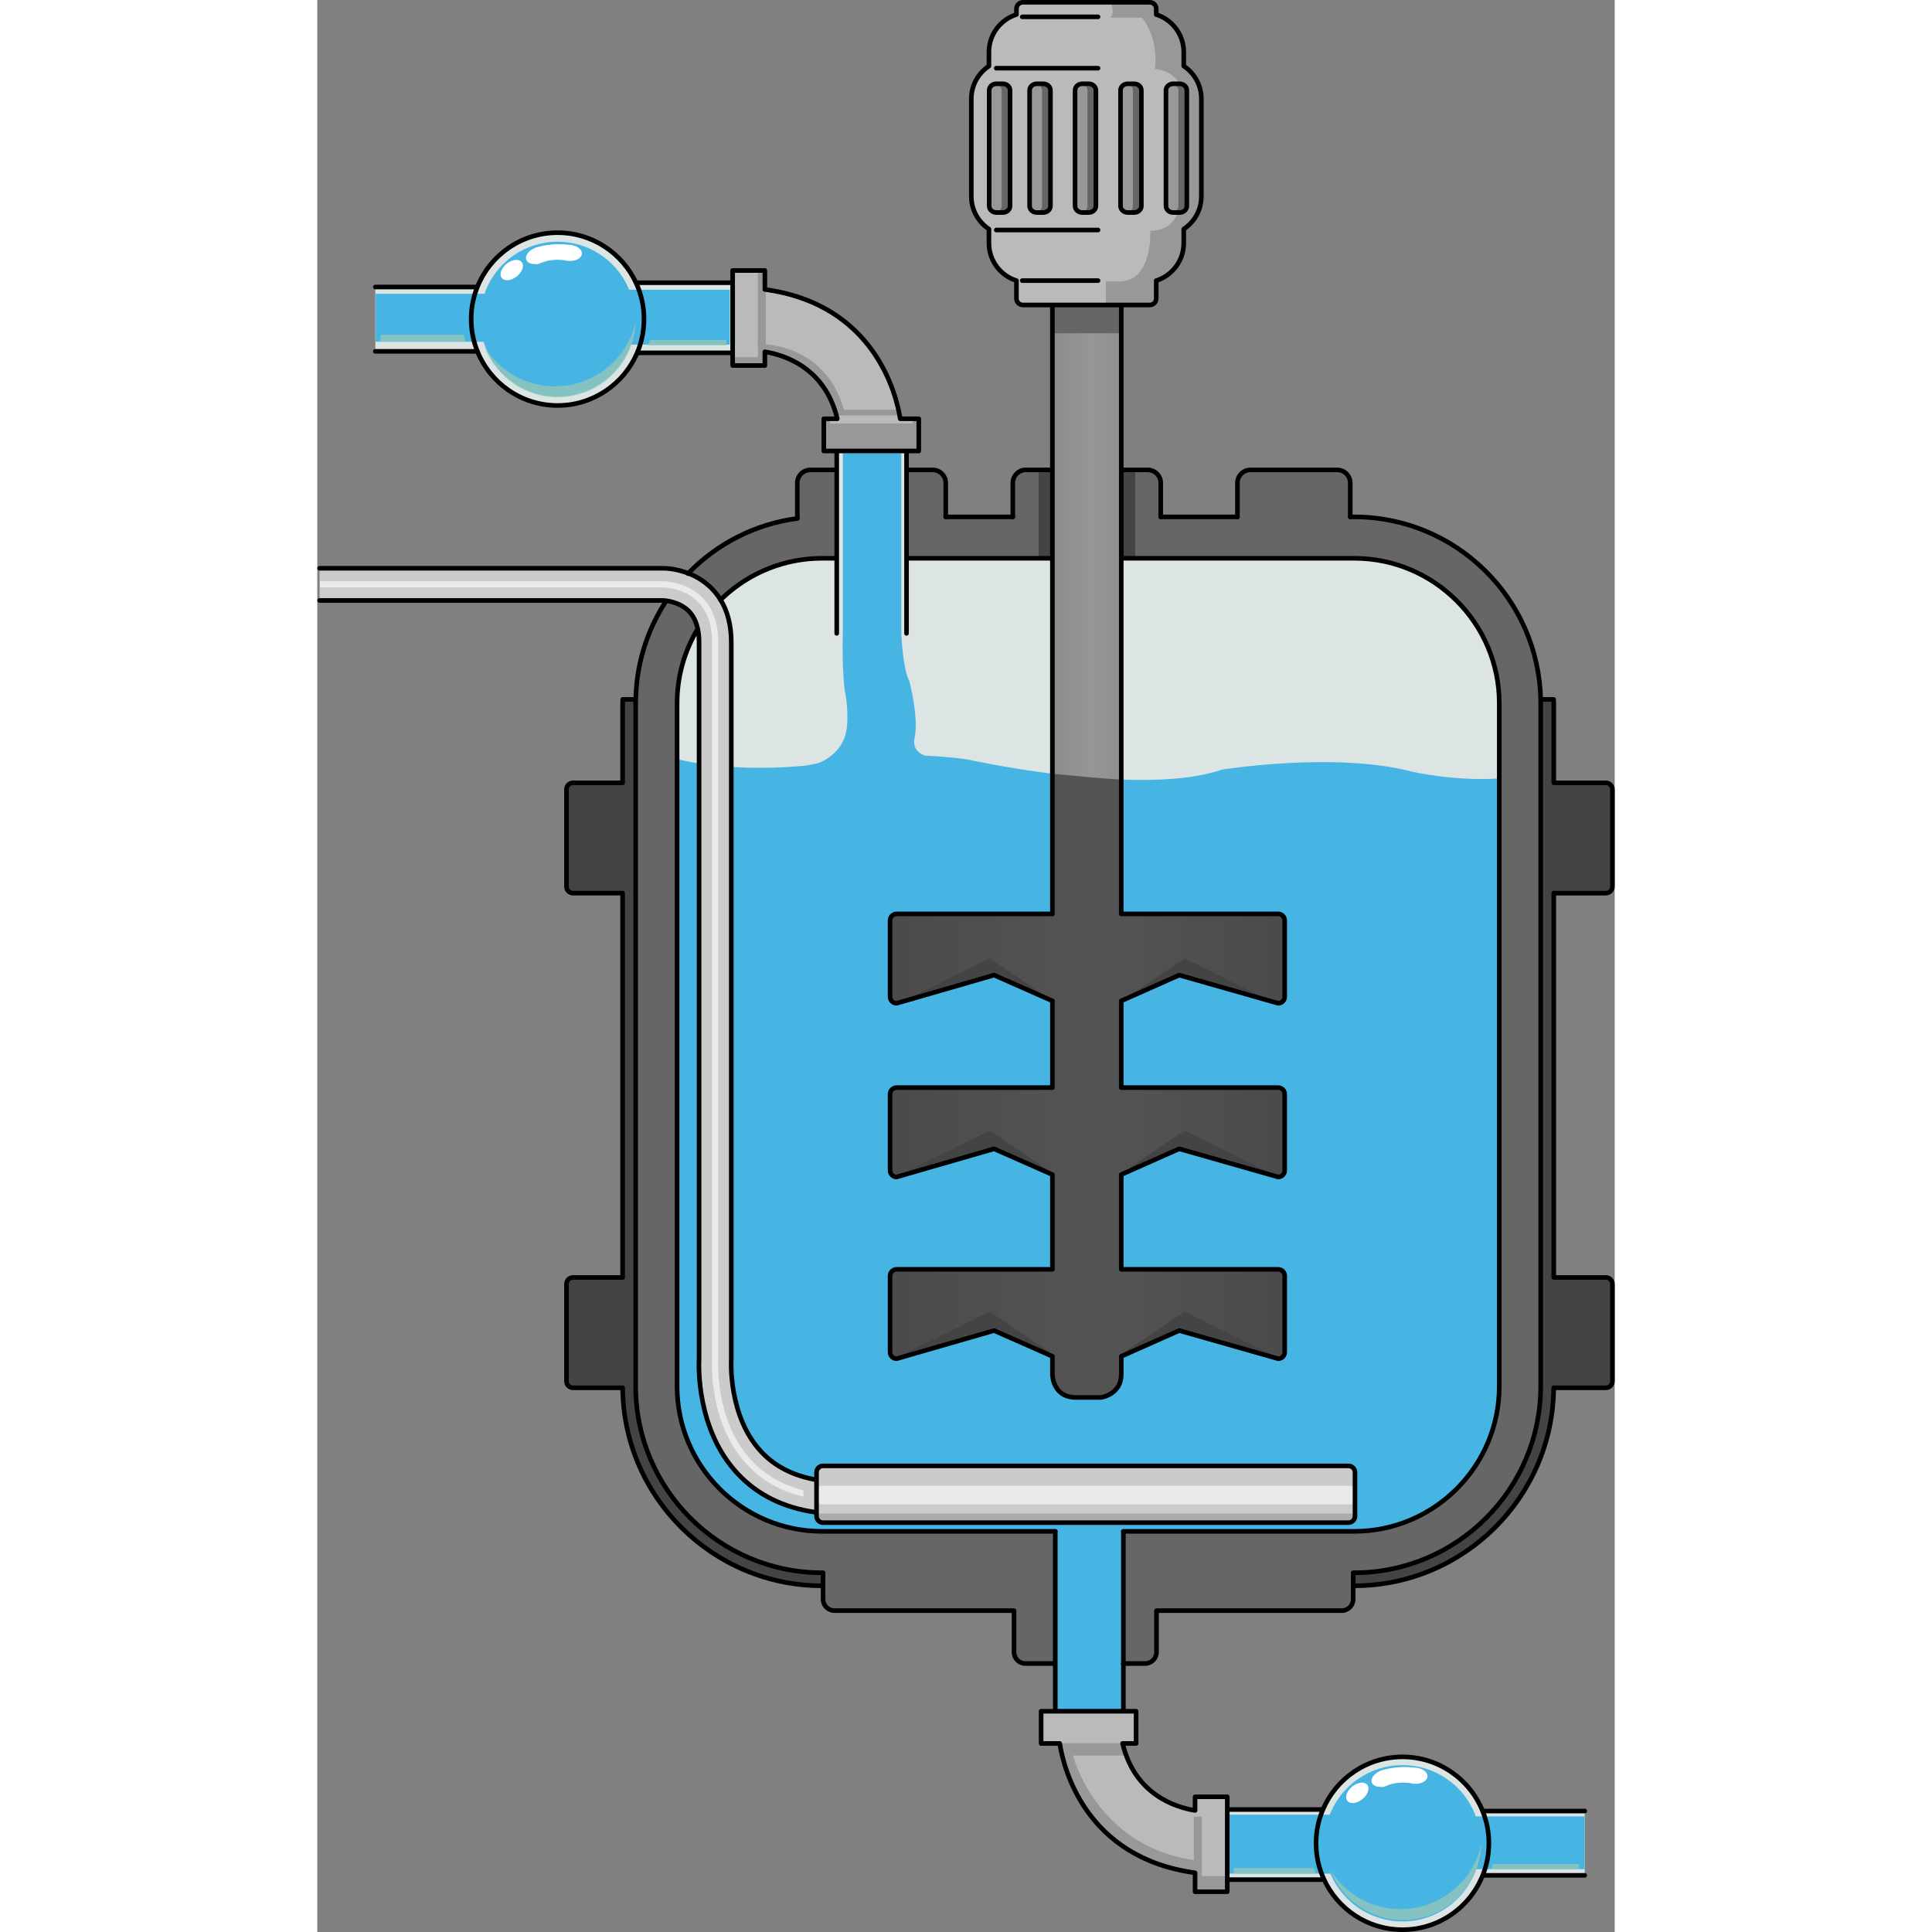 <?xml version="1.0" encoding="utf-8"?>
<!-- Created by: Science Figures, www.sciencefigures.org, Generator: Science Figures Editor -->
<!DOCTYPE svg PUBLIC "-//W3C//DTD SVG 1.1//EN" "http://www.w3.org/Graphics/SVG/1.1/DTD/svg11.dtd">
<svg version="1.1" id="Layer_2" xmlns="http://www.w3.org/2000/svg" xmlns:xlink="http://www.w3.org/1999/xlink" 
	 width="800px" height="800px" viewBox="0 0 281.99 419.91" enable-background="new 0 0 281.99 419.91" xml:space="preserve">
<rect x="0" y="0" width="281.99" height="419.91" fill="#808080" stroke="none"/>
<path fill="#DCE4E4" d="M71.011,69.351c0,2.59-0.53,5.069-1.471,7.31c-2.859,6.74-9.529,11.47-17.31,11.47
	c-7.9,0-14.66-4.88-17.43-11.779c-0.87-2.16-1.351-4.521-1.351-7c0-2.44,0.46-4.771,1.311-6.9c2.75-6.96,9.54-11.88,17.47-11.88
	c7.6,0,14.15,4.52,17.1,11.02C70.41,63.95,71.011,66.58,71.011,69.351z"/>
<path fill="#DCE4E4" d="M90.28,61.45v15.24h-0.27h-20.37l-0.101-0.03c0.94-2.24,1.471-4.72,1.471-7.31
	c0-2.771-0.601-5.4-1.681-7.761l0.311-0.14h20.37H90.28z"/>
<path fill="#DCE4E4" d="M12.62,62.38h21.95l0.19,0.07c-0.851,2.13-1.311,4.46-1.311,6.9c0,2.479,0.48,4.84,1.351,7l-0.04,0.01H12.62
	"/>
<path fill="#DCE4E4" d="M253.29,393.641c0.87,2.159,1.351,4.52,1.351,6.989c0,2.431-0.46,4.761-1.311,6.891
	c-2.739,6.96-9.529,11.89-17.47,11.89c-7.6,0-14.15-4.52-17.1-11.02c-1.08-2.36-1.681-4.99-1.681-7.761
	c0-2.59,0.521-5.069,1.48-7.31c2.85-6.74,9.52-11.47,17.3-11.47C243.761,381.851,250.521,386.73,253.29,393.641z"/>
<path fill="#DCE4E4" d="M275.471,393.62v13.98h-21.94l-0.2-0.08c0.851-2.13,1.311-4.46,1.311-6.891c0-2.47-0.48-4.83-1.351-6.989
	l0.04-0.021H275.471z"/>
<path fill="#DCE4E4" d="M218.761,408.391l-0.311,0.14h-20.37h-0.3v-15.24h0.3h20.37l0.11,0.03c-0.96,2.24-1.48,4.72-1.48,7.31
	C217.08,403.4,217.681,406.03,218.761,408.391z"/>
<linearGradient id="SVGID_1_" gradientUnits="userSpaceOnUse" x1="124.49" y1="185.01" x2="210.261" y2="185.01">
	<stop  offset="0" style="stop-color:#666666"/>
	<stop  offset="0.516" style="stop-color:#969696"/>
	<stop  offset="1" style="stop-color:#666666"/>
</linearGradient>
<path fill="url(#SVGID_1_)" d="M172.131,66.29h2.609v0.29v3.05v32.5v19.21v77.29h34.101c0.79,0,1.42,0.641,1.42,1.42v16.591
	c0,0.779-0.63,1.42-1.42,1.42l-21.511-6.12l-12.59,5.6v18.84h34.101c0.79,0,1.42,0.641,1.42,1.42v16.591
	c0,0.779-0.63,1.42-1.42,1.42l-21.511-6.12l-12.59,5.6v20.59h34.101c0.79,0,1.42,0.641,1.42,1.42v16.591
	c0,0.779-0.63,1.42-1.42,1.42l-21.511-6.12l-12.59,5.6v3.87c0,4.37-4.17,5.02-4.41,5.07c0.19,0-5.42,0-5.42,0
	c-5.109,0-5.14-4.95-5.14-5.07v-3.87l-12.68-5.6l-21.181,6.12c-0.779,0-1.42-0.641-1.42-1.42V277.3c0-0.779,0.641-1.42,1.42-1.42
	h33.86v-20.59l-12.68-5.6l-21.181,6.12c-0.779,0-1.42-0.641-1.42-1.42V237.8c0-0.779,0.641-1.42,1.42-1.42h33.86v-18.84l-12.68-5.6
	l-21.181,6.12c-0.779,0-1.42-0.641-1.42-1.42V200.05c0-0.779,0.641-1.42,1.42-1.42h33.86v-77.29v-19.21V66.58v-0.29H172.131z"/>
<polygon fill="#444444" points="147.091,211.94 159.771,217.54 146.153,208.304 126.947,217.761 "/>
<polygon fill="#444444" points="175.132,217.366 187.33,211.94 207.576,217.701 188.492,208.304 "/>
<polygon fill="#444444" points="146.153,245.728 125.91,255.695 126.309,255.695 147.091,249.69 159.105,254.996 159.771,254.964 
	"/>
<polygon fill="#444444" points="188.492,245.728 174.875,254.964 175.414,254.99 187.33,249.69 208.436,255.695 208.735,255.695 "/>
<polygon fill="#444444" points="146.153,285.075 125.91,295.043 126.836,295.043 147.091,289.19 158.795,294.359 159.771,294.312 
	"/>
<polygon fill="#444444" points="174.875,294.312 175.723,294.353 187.33,289.19 207.9,295.043 208.735,295.043 188.492,285.075 "/>
<path opacity="0.8" fill="#444444" d="M208.841,295.311c0.79,0,1.42-0.641,1.42-1.42V277.3c0-0.779-0.63-1.42-1.42-1.42H174.74
	v-20.59l12.59-5.6l21.511,6.12c0.79,0,1.42-0.641,1.42-1.42V237.8c0-0.779-0.63-1.42-1.42-1.42H174.74v-18.84l12.59-5.6l21.511,6.12
	c0.79,0,1.42-0.641,1.42-1.42V200.05c0-0.779-0.63-1.42-1.42-1.42H174.74v-29.191c-3.537-0.158-12.62-1.032-14.97-1.262v30.453
	h-33.86c-0.779,0-1.42,0.641-1.42,1.42v16.591c0,0.779,0.641,1.42,1.42,1.42l21.181-6.12l12.68,5.6v18.84h-33.86
	c-0.779,0-1.42,0.641-1.42,1.42v16.591c0,0.779,0.641,1.42,1.42,1.42l21.181-6.12l12.68,5.6v20.59h-33.86
	c-0.779,0-1.42,0.641-1.42,1.42v16.591c0,0.779,0.641,1.42,1.42,1.42l21.181-6.12l12.68,5.6v3.87c0,0.12,0.03,5.07,5.14,5.07
	c0,0,5.61,0,5.42,0c0.24-0.051,4.41-0.7,4.41-5.07v-3.87l12.59-5.6L208.841,295.311z"/>
<path fill="#DCE4E4" d="M128.149,121.722h0.08h31.57h0.05v77.29h-33.86c-0.779,0-1.42,0.641-1.42,1.42v16.591
	c0,0.779,0.641,1.42,1.42,1.42l21.181-6.12l12.68,5.6v18.84h-33.86c-0.779,0-1.42,0.641-1.42,1.42v16.591
	c0,0.779,0.641,1.42,1.42,1.42l21.181-6.12l12.68,5.6v20.59h-33.86c-0.779,0-1.42,0.641-1.42,1.42v16.591
	c0,0.779,0.641,1.42,1.42,1.42l21.181-6.12l12.68,5.6v3.87c0,0.12,0.03,5.07,5.14,5.07c0,0,5.61,0,5.42,0
	c0.24-0.051,4.41-0.7,4.41-5.07v-3.87l12.59-5.6l21.511,6.12c0.79,0,1.42-0.641,1.42-1.42v-16.591c0-0.779-0.63-1.42-1.42-1.42
	h-34.101v-20.59l12.59-5.6l21.511,6.12c0.79,0,1.42-0.641,1.42-1.42v-16.591c0-0.779-0.63-1.42-1.42-1.42h-34.101v-18.84l12.59-5.6
	l21.511,6.12c0.79,0,1.42-0.641,1.42-1.42v-16.591c0-0.779-0.63-1.42-1.42-1.42h-34.101v-77.29h0.09h50.54
	c17.391,0,31.53,14.15,31.53,31.53v148.43c0,17.38-14.14,31.53-31.53,31.53h-1.25v-1.89c0.78,0,1.42-0.63,1.42-1.41v-9.51
	c0-0.79-0.64-1.42-1.42-1.42H110.01c-0.79,0-1.42,0.63-1.42,1.42v1.6h-0.051c-4.949-0.85-8.96-2.88-11.949-6.07
	c-7.23-7.699-6.54-19.87-6.54-19.979l0.01-0.12v-155.86c0-3.62-0.78-6.71-2.32-9.22c0.26-0.25,0.521-0.5,0.79-0.75
	c5.61-5.14,13.08-8.28,21.28-8.28h2.939h0.23v-19.21v-3.97v-0.14h15.17v0.14v3.97V121.722z"/>
<path fill="#DCE4E4" d="M82.98,139.59V295.23c-0.09,1.62-0.561,15.5,8.38,25.06c4.31,4.62,10.01,7.43,17,8.4h0.15v0.84
	c0,0.78,0.63,1.41,1.42,1.41v1.89h-0.2c-17.39,0-31.53-14.15-31.53-31.53V152.87c0-5.9,1.63-11.42,4.46-16.15l0.03-0.01
	C82.891,137.58,82.98,138.54,82.98,139.59z"/>
<path fill="#BABABA" d="M197.78,408.53v2.63h-7v-4.12c-23.87-3.25-28.59-22.83-29.42-28.11h-4.04v-7h3.08h14.8h2.76v7h-2.93
	c2.67,11.2,11.63,13.9,15.75,14.561v-2.97h7v2.77V408.53z"/>
<path fill="#989898" d="M190.78,407.763v3.397h7v-2.63v-0.768h-5.529V394.82h-1.732v9.453
	c-21.294-3.053-26.271-22.712-26.271-22.712h11.599c-0.001-0.003-0.002-0.006-0.003-0.009c-0.13-0.349-0.254-0.703-0.37-1.072
	c-0.161-0.497-0.313-1.008-0.442-1.551h2.215v-0.05H157.32v0.05h4.04c0.83,5.28,5.55,24.86,29.42,28.11V407.763z"/>
<path fill="#666666" d="M265.9,277.65V301.3c0,22.351-18.18,40.53-40.53,40.53h-0.22v2.83v2.92c0,1.37-1.11,2.48-2.47,2.48H182.4
	v9.02c0,1.37-1.11,2.48-2.47,2.48h-4.73v-28.69v-0.04h48.92h1.25c17.391,0,31.53-14.15,31.53-31.53V152.87
	c0-17.38-14.14-31.53-31.53-31.53h-50.54h-0.09v-19.21h0.16h5.58c1.57,0,2.84,1.271,2.84,2.84v7.37h16.67v-7.37
	c0-1.569,1.271-2.84,2.84-2.84h5.59h7.66h5.59c1.57,0,2.841,1.271,2.841,2.84v7.37h0.859c22.061,0,40.061,17.71,40.521,39.67
	c0.01,0.28,0.01,0.57,0.01,0.86V277.65z"/>
<path fill="#666666" d="M159.771,102.13v19.21h-0.05h-31.57h-0.08v-19.21h0.1h5.591c1.56,0,2.83,1.271,2.83,2.84v7.37h14.579v-7.37
	c0-1.569,1.271-2.84,2.83-2.84h5.591H159.771z"/>
<polygon fill="#444444" points="177.782,121.34 177.782,102.13 174.9,102.13 174.74,102.13 174.74,121.34 174.83,121.34 "/>
<polygon fill="#444444" points="156.766,102.13 156.766,121.34 159.721,121.34 159.771,121.34 159.771,102.13 159.591,102.13 "/>
<path fill="#BABABA" d="M130.73,91.021v7h-2.66H112.9h-2.81v-7h2.93c-2.67-11.2-11.63-13.9-15.74-14.561v2.98h-7v-2.75V61.45v-2.66
	h7v4.12c23.87,3.25,28.58,22.83,29.42,28.11H130.73z"/>
<path fill="#989898" d="M126.321,89.063h-11.854c-4.157-14.898-18.71-14.321-18.71-14.321v2.888H90.28v1.812h7v-2.98
	c4.11,0.66,13.07,3.36,15.74,14.561h-2.93v7h2.81h15.17h2.66v-7h-4.03C126.617,90.499,126.494,89.834,126.321,89.063z"/>
<path fill="#BABABA" d="M129.396,91.021H126.7c-0.034-0.214-0.077-0.46-0.125-0.719h-13.76c0.065,0.243,0.146,0.468,0.205,0.719
	h-1.694l0.086,1.028h17.984V91.021z"/>
<path fill="#989898" d="M97.49,62.944c-0.071-0.011-0.139-0.024-0.21-0.034v-3.828L96.68,58.79h-0.922v16.528h1.732V62.944z"/>
<polygon fill="#666666" points="174.74,72.435 174.74,69.63 174.74,66.58 174.74,66.29 172.131,66.29 159.771,66.29 159.771,66.58 
	159.771,72.435 "/>
<path fill="#BABABA" d="M188.99,44.771V19.62c0-0.78-0.7-1.41-1.56-1.41h-1.41c-0.86,0-1.561,0.63-1.561,1.41v25.15
	c0,0.779,0.7,1.42,1.561,1.42h1.41C188.29,46.19,188.99,45.55,188.99,44.771z M145.98,49.79c-2.311-1.53-3.83-4.149-3.83-7.12V21.48
	c0-2.971,1.52-5.59,3.83-7.12v-3.05c0-3.82,2.51-7.061,5.979-8.15V1.9c0-0.78,0.641-1.4,1.421-1.4h27.539
	c0.78,0,1.421,0.62,1.421,1.4v1.26c3.47,1.09,5.979,4.33,5.979,8.15v3.05c2.311,1.53,3.83,4.149,3.83,7.12V42.67
	c0,2.971-1.52,5.59-3.83,7.12v3.05c0,3.82-2.51,7.061-5.979,8.15v3.9c0,0.77-0.641,1.399-1.421,1.399h-6.18h-2.609h-12.36h-6.39
	c-0.78,0-1.421-0.63-1.421-1.399v-3.9c-3.47-1.09-5.979-4.33-5.979-8.15V49.79z M179.11,44.771V19.62c0-0.78-0.7-1.41-1.56-1.41
	h-1.41c-0.86,0-1.561,0.63-1.561,1.41v25.15c0,0.779,0.7,1.42,1.561,1.42h1.41C178.41,46.19,179.11,45.55,179.11,44.771z
	 M169.23,44.771V19.62c0-0.78-0.7-1.41-1.561-1.41h-1.409c-0.86,0-1.561,0.63-1.561,1.41v25.15c0,0.779,0.7,1.42,1.561,1.42h1.409
	C168.53,46.19,169.23,45.55,169.23,44.771z M159.351,44.771V19.62c0-0.78-0.7-1.41-1.561-1.41h-1.409c-0.86,0-1.561,0.63-1.561,1.41
	v25.15c0,0.779,0.7,1.42,1.561,1.42h1.409C158.65,46.19,159.351,45.55,159.351,44.771z M150.57,44.771V19.62
	c0-0.78-0.7-1.41-1.56-1.41h-1.42c-0.851,0-1.551,0.63-1.551,1.41v25.15c0,0.779,0.7,1.42,1.551,1.42h1.42
	C149.87,46.19,150.57,45.55,150.57,44.771z"/>
<path fill="#989898" d="M188.32,52.84v-3.05c2.311-1.53,3.83-4.149,3.83-7.12V21.48c0-2.971-1.52-5.59-3.83-7.12v-3.05
	c0-3.82-2.51-7.061-5.979-8.15V1.9c0-0.78-0.641-1.4-1.421-1.4h-8.434c0.423,1.213,0.651,2.59-0.085,3.326h6.833
	c0,0,3.666,4.167,2.833,11.167c0,0,4.012,0.276,5.202,3.217h0.161c0.859,0,1.56,0.63,1.56,1.41v25.15c0,0.779-0.7,1.42-1.56,1.42
	h-0.383c-0.685,1.801-2.271,3.97-5.98,3.97c0,0,0.501,11-6.666,11h-3v5.13h0.729h2.609h6.18c0.78,0,1.421-0.63,1.421-1.399v-3.9
	C185.811,59.9,188.32,56.66,188.32,52.84z"/>
<g id="changecolor">
	<path fill="#47B5E4" d="M89.647,62.975H67.769c-0.078-0.189-0.142-0.388-0.227-0.573c-2.641-5.82-8.507-9.867-15.312-9.867
		c-7.101,0-13.181,4.405-15.643,10.638c-0.09,0.225-0.157,0.459-0.237,0.688H12.692v10.419h23.463
		c0.14,0.454,0.292,0.902,0.468,1.339c2.48,6.179,8.533,10.548,15.607,10.548c6.967,0,12.939-4.234,15.5-10.271
		c0.136-0.324,0.246-0.662,0.362-0.997h21.555V62.975z"/>
	<path fill="#47B5E4" d="M251.792,394.778c-0.057-0.155-0.103-0.317-0.164-0.471c-2.506-6.251-8.621-10.666-15.768-10.666
		c-7.038,0-13.072,4.278-15.65,10.376c-0.056,0.129-0.095,0.267-0.146,0.397h-21.875v12.813h22.036
		c0.06,0.139,0.104,0.285,0.167,0.422c2.668,5.88,8.594,9.969,15.469,9.969c7.183,0,13.325-4.459,15.804-10.756
		c0.077-0.194,0.136-0.398,0.206-0.597h23.561v-11.488H251.792z"/>
	<path fill="#47B5E4" d="M224.12,332.83h1.202c17.391,0,31.53-14.15,31.53-31.53V169.19c-9.524,0.674-18.953-1.482-18.953-1.482
		c-16.669-4.386-41.233-0.439-41.233-0.439c-5.909,2.018-13.903,2.468-21.974,2.169v29.192h34.101c0.79,0,1.42,0.641,1.42,1.42
		v16.591c0,0.779-0.63,1.42-1.42,1.42l-21.511-6.12l-12.59,5.6v18.84h34.101c0.79,0,1.42,0.641,1.42,1.42v16.591
		c0,0.779-0.63,1.42-1.42,1.42l-21.511-6.12l-12.59,5.6v20.59h34.101c0.79,0,1.42,0.641,1.42,1.42v16.591
		c0,0.779-0.63,1.42-1.42,1.42l-21.511-6.12l-12.59,5.6v3.87c0,4.37-4.17,5.02-4.41,5.07c0.19,0-5.42,0-5.42,0
		c-5.109,0-5.14-4.95-5.14-5.07v-3.87l-12.68-5.6l-21.181,6.12c-0.779,0-1.42-0.641-1.42-1.42V277.3c0-0.779,0.641-1.42,1.42-1.42
		h33.86v-20.59l-12.68-5.6l-21.181,6.12c-0.779,0-1.42-0.641-1.42-1.42V237.8c0-0.779,0.641-1.42,1.42-1.42h33.86v-18.84l-12.68-5.6
		l-21.181,6.12c-0.779,0-1.42-0.641-1.42-1.42V200.05c0-0.779,0.641-1.42,1.42-1.42h33.86v-30.465
		c-10.35-1.309-18.327-3.09-18.327-3.09c-3.138-0.448-6.221-0.702-9.183-0.821c-3.147-0.968-2.421-3.687-2.421-3.687
		c1.039-4.572-1.112-12.553-1.112-12.553c-1.369-2.387-1.748-10.169-1.748-10.169V98.505h-12.697v38.489c0,0-0.321,9.905,0.667,14.5
		c0,0,1.065,6.555-0.667,9.667c0,0-1.345,3.183-5.357,4.712c-1.646,0.3-2.574,0.519-2.574,0.519
		c-6.41,0.61-11.914,0.583-16.37,0.289v128.77l-0.01,0.12c0,0.109-0.69,12.28,6.54,19.979c2.989,3.19,7,5.221,11.949,6.07h0.051
		v-1.6c0-0.79,0.63-1.42,1.42-1.42h114.189c0.78,0,1.42,0.63,1.42,1.42v9.51c0,0.78-0.64,1.41-1.42,1.41H109.931
		c-0.79,0-1.42-0.63-1.42-1.41v-0.84h-0.15c-6.99-0.971-12.69-3.78-17-8.4c-8.94-9.56-8.47-23.439-8.38-25.06V165.927
		c-2.156-0.334-3.763-0.688-4.78-0.939V301.3c0,17.38,14.141,31.53,31.53,31.53h0.2h50.47v0.04v28.69v10.3v0.069h14.8v-0.069v-10.3
		v-28.69v-0.04h48.872H224.12z"/>
</g>
<path fill="#CBCBCB" d="M225.54,320.021v9.51c0,0.78-0.64,1.41-1.42,1.41H109.931c-0.79,0-1.42-0.63-1.42-1.41v-0.84v-7.07v-1.6
	c0-0.79,0.63-1.42,1.42-1.42H224.12C224.9,318.601,225.54,319.23,225.54,320.021z"/>
<path opacity="0.6" fill="#FFFFFF" d="M225.54,323.382v3.121c0,0.257-0.64,0.463-1.42,0.463H109.931c-0.79,0-1.42-0.206-1.42-0.463
	v-0.275v-2.32v-0.525c0-0.259,0.63-0.466,1.42-0.466H224.12C224.9,322.916,225.54,323.123,225.54,323.382z"/>
<path opacity="0.6" fill="#989898" d="M225.54,329.168v1.48c0,0.122-0.64,0.22-1.42,0.22H109.931c-0.79,0-1.42-0.098-1.42-0.22
	v-0.131v-1.101v-0.249c0-0.122,0.63-0.221,1.42-0.221H224.12C224.9,328.947,225.54,329.046,225.54,329.168z"/>
<path fill="#444444" d="M265.9,301.3V277.65h2.84h11.33c0.78,0,1.42,0.63,1.42,1.42v21.14c0,0.79-0.64,1.42-1.42,1.42h-11.34
	c-0.18,23.761-19.561,43.03-43.36,43.03h-0.22v-2.83h0.22C247.721,341.83,265.9,323.65,265.9,301.3z"/>
<path fill="#444444" d="M265.9,277.65V152.87c0-0.29,0-0.58-0.01-0.86h0.22h2.6c0.011,0.29,0.03,0.57,0.03,0.86v17.271h11.33
	c0.78,0,1.42,0.64,1.42,1.42v21.149c0,0.78-0.64,1.41-1.42,1.41h-11.33v83.53H265.9z"/>
<path fill="#444444" d="M69.2,301.3c0,22.351,18.181,40.53,40.53,40.53h0.2v2.83h-0.2c-23.8,0-43.18-19.27-43.36-43.03H55.58
	c-0.779,0-1.42-0.63-1.42-1.42v-21.14c0-0.79,0.641-1.42,1.42-1.42h10.78v-83.53h2.84V301.3z"/>
<path fill="#666666" d="M75.811,130.57c1.12,0.14,3.27,0.62,4.859,2.18c1,0.98,1.681,2.311,2.021,3.96l-0.03,0.01
	c-2.83,4.73-4.46,10.25-4.46,16.15V301.3c0,17.38,14.141,31.53,31.53,31.53h0.2h50.47v0.04v28.69h-0.06h-6.431
	c-1.37,0-2.479-1.11-2.479-2.48v-9.02H112.41c-1.37,0-2.479-1.11-2.479-2.48v-2.92v-2.83h-0.2c-22.35,0-40.53-18.18-40.53-40.53
	V194.12v-41.25c0-0.29,0-0.57,0.021-0.86c0.14-7.489,2.319-14.479,6-20.449c0.189-0.301,0.39-0.61,0.58-0.91L75.811,130.57z"/>
<path fill="#444444" d="M69.221,152.01c-0.021,0.29-0.021,0.57-0.021,0.86v41.25h-2.84H55.58c-0.779,0-1.42-0.63-1.42-1.41v-21.149
	c0-0.78,0.641-1.42,1.42-1.42h10.78V152.87c0-0.29,0.021-0.57,0.021-0.86h2.689H69.221z"/>
<path fill="#666666" d="M112.9,102.13v19.21h-0.23h-2.939c-8.2,0-15.67,3.141-21.28,8.28c-0.27,0.25-0.53,0.5-0.79,0.75
	c-0.58-0.95-1.279-1.82-2.08-2.61c-1.569-1.54-3.319-2.529-4.949-3.149c6.18-6.38,14.439-10.71,23.699-11.931v-7.71
	c0-1.569,1.271-2.84,2.84-2.84h5.591H112.9z"/>
<path fill="#989898" d="M188.99,19.62v25.15c0,0.779-0.7,1.42-1.56,1.42h-1.41c-0.86,0-1.561-0.641-1.561-1.42V19.62
	c0-0.78,0.7-1.41,1.561-1.41h1.41C188.29,18.21,188.99,18.84,188.99,19.62z"/>
<path fill="#989898" d="M179.11,19.62v25.15c0,0.779-0.7,1.42-1.56,1.42h-1.41c-0.86,0-1.561-0.641-1.561-1.42V19.62
	c0-0.78,0.7-1.41,1.561-1.41h1.41C178.41,18.21,179.11,18.84,179.11,19.62z"/>
<path fill="#989898" d="M169.23,19.62v25.15c0,0.779-0.7,1.42-1.561,1.42h-1.409c-0.86,0-1.561-0.641-1.561-1.42V19.62
	c0-0.78,0.7-1.41,1.561-1.41h1.409C168.53,18.21,169.23,18.84,169.23,19.62z"/>
<path fill="#989898" d="M159.351,19.62v25.15c0,0.779-0.7,1.42-1.561,1.42h-1.409c-0.86,0-1.561-0.641-1.561-1.42V19.62
	c0-0.78,0.7-1.41,1.561-1.41h1.409C158.65,18.21,159.351,18.84,159.351,19.62z"/>
<path fill="#989898" d="M150.57,19.62v25.15c0,0.779-0.7,1.42-1.56,1.42h-1.42c-0.851,0-1.551-0.641-1.551-1.42V19.62
	c0-0.78,0.7-1.41,1.551-1.41h1.42C149.87,18.21,150.57,18.84,150.57,19.62z"/>
<path fill="#666666" d="M187.431,18.21h-1.41c-0.072,0-0.142,0.011-0.212,0.02c0.76,0.094,1.349,0.676,1.349,1.391v25.15
	c0,0.714-0.589,1.305-1.349,1.4c0.07,0.009,0.14,0.02,0.212,0.02h1.41c0.859,0,1.56-0.641,1.56-1.42V19.62
	C188.99,18.84,188.29,18.21,187.431,18.21z"/>
<path fill="#666666" d="M177.551,18.21h-1.41c-0.072,0-0.142,0.011-0.212,0.02c0.76,0.094,1.349,0.676,1.349,1.391v25.15
	c0,0.714-0.589,1.305-1.349,1.4c0.07,0.009,0.14,0.02,0.212,0.02h1.41c0.859,0,1.56-0.641,1.56-1.42V19.62
	C179.11,18.84,178.41,18.21,177.551,18.21z"/>
<path fill="#666666" d="M167.67,18.21h-1.409c-0.072,0-0.142,0.011-0.212,0.02c0.76,0.094,1.349,0.676,1.349,1.391v25.15
	c0,0.714-0.589,1.305-1.349,1.4c0.07,0.009,0.14,0.02,0.212,0.02h1.409c0.86,0,1.561-0.641,1.561-1.42V19.62
	C169.23,18.84,168.53,18.21,167.67,18.21z"/>
<path fill="#666666" d="M157.79,18.21h-1.409c-0.072,0-0.142,0.011-0.212,0.02c0.76,0.094,1.349,0.676,1.349,1.391v25.15
	c0,0.714-0.589,1.305-1.349,1.4c0.07,0.009,0.14,0.02,0.212,0.02h1.409c0.86,0,1.561-0.641,1.561-1.42V19.62
	C159.351,18.84,158.65,18.21,157.79,18.21z"/>
<path fill="#666666" d="M149.011,18.21h-1.42c-0.07,0-0.138,0.011-0.206,0.019c0.762,0.093,1.353,0.676,1.353,1.392v25.15
	c0,0.715-0.591,1.307-1.353,1.4c0.068,0.009,0.136,0.02,0.206,0.02h1.42c0.859,0,1.56-0.641,1.56-1.42V19.62
	C150.57,18.84,149.87,18.21,149.011,18.21z"/>
<path fill="#CBCBCB" d="M87.66,130.37c1.54,2.51,2.32,5.6,2.32,9.22v155.86l-0.01,0.12c0,0.109-0.69,12.28,6.54,19.979
	c2.989,3.19,7,5.221,11.949,6.07h0.051v7.07h-0.15c-6.99-0.971-12.69-3.78-17-8.4c-8.94-9.56-8.47-23.439-8.38-25.06V139.59
	c0-1.05-0.09-2.01-0.29-2.88c-0.34-1.649-1.021-2.979-2.021-3.96c-1.59-1.56-3.739-2.04-4.859-2.18
	c-0.44-0.061-0.73-0.061-0.75-0.061H0.5v-7h74.49c0.351-0.01,2.71-0.01,5.49,1.04c0.05,0.021,0.1,0.04,0.15,0.061
	c1.63,0.62,3.38,1.609,4.949,3.149C86.381,128.55,87.08,129.42,87.66,130.37z"/>
<path opacity="0.6" fill="#FFFFFF" d="M105.676,325.304c-4.937-1.19-9.046-3.52-12.242-6.947
	c-8.163-8.728-7.702-21.537-7.623-22.969l0.005-0.157V139.59c0-1.307-0.119-2.456-0.362-3.516c-0.441-2.144-1.388-3.965-2.799-5.349
	c-2.193-2.151-5.01-2.783-6.493-2.968c-0.535-0.074-0.949-0.083-1.101-0.083H0.59v-1.33l74.538-0.002
	c0.347,0,2.187,0.041,4.352,0.859l0.144,0.058c1.518,0.577,2.854,1.427,3.972,2.523c0.642,0.633,1.197,1.329,1.646,2.063
	c1.265,2.063,1.904,4.666,1.904,7.743v155.75l-0.01,0.115v0.061c-0.094,2.395-0.136,14.048,7.309,21.975
	c2.925,3.122,6.696,5.281,11.231,6.436V325.304z"/>
<path opacity="0.8" fill="#93C6B8" d="M68.234,72.987c-2.739,6.454-9.126,10.982-16.575,10.982c-6.448,0-12.094-3.401-15.265-8.494
	c0.026,0.067,0.045,0.139,0.072,0.206c2.505,6.239,8.618,10.653,15.764,10.653c7.036,0,13.068-4.277,15.655-10.373
	c0.774-1.846,1.222-3.874,1.299-5.99C68.949,71.014,68.638,72.026,68.234,72.987z"/>
<g>
	<path fill="none" stroke="#000000" stroke-linecap="round" stroke-linejoin="round" stroke-miterlimit="10" d="M69.33,61.59
		c1.08,2.36,1.681,4.99,1.681,7.761c0,2.59-0.53,5.069-1.471,7.31c-2.859,6.74-9.529,11.47-17.31,11.47
		c-7.9,0-14.66-4.88-17.43-11.779c-0.87-2.16-1.351-4.521-1.351-7c0-2.44,0.46-4.771,1.311-6.9c2.75-6.96,9.54-11.88,17.47-11.88
		C59.83,50.57,66.381,55.09,69.33,61.59z"/>
	
		<line fill="none" stroke="#000000" stroke-linecap="round" stroke-linejoin="round" stroke-miterlimit="10" x1="12.62" y1="62.38" x2="34.57" y2="62.38"/>
	
		<line fill="none" stroke="#000000" stroke-linecap="round" stroke-linejoin="round" stroke-miterlimit="10" x1="34.761" y1="76.36" x2="12.62" y2="76.36"/>
	
		<line fill="none" stroke="#000000" stroke-linecap="round" stroke-linejoin="round" stroke-miterlimit="10" x1="90.011" y1="61.45" x2="69.641" y2="61.45"/>
	
		<line fill="none" stroke="#000000" stroke-linecap="round" stroke-linejoin="round" stroke-miterlimit="10" x1="90.011" y1="76.69" x2="69.641" y2="76.69"/>
	<path fill="none" stroke="#000000" stroke-linecap="round" stroke-linejoin="round" stroke-miterlimit="10" d="M128.07,98.021h2.66
		v-7h-4.03c-0.84-5.28-5.55-24.86-29.42-28.11v-4.12h-7v2.66v15.24v2.75h7v-2.98c4.11,0.66,13.07,3.36,15.74,14.561h-2.93v7h2.81
		H128.07z"/>
	<polyline fill="none" stroke="#000000" stroke-linecap="round" stroke-linejoin="round" stroke-miterlimit="10" points="
		112.9,98.16 112.9,102.13 112.9,121.34 112.9,137.66 	"/>
	<polyline fill="none" stroke="#000000" stroke-linecap="round" stroke-linejoin="round" stroke-miterlimit="10" points="
		128.07,98.16 128.07,102.13 128.07,121.34 128.07,137.66 	"/>
	<path fill="none" stroke="#000000" stroke-linecap="round" stroke-linejoin="round" stroke-miterlimit="10" d="M104.33,112.68
		v-7.71c0-1.569,1.271-2.84,2.84-2.84h5.591"/>
	<path fill="none" stroke="#000000" stroke-linecap="round" stroke-linejoin="round" stroke-miterlimit="10" d="M151.17,112.34
		v-7.37c0-1.569,1.271-2.84,2.83-2.84h5.591"/>
	<path fill="none" stroke="#000000" stroke-linecap="round" stroke-linejoin="round" stroke-miterlimit="10" d="M136.591,112.34
		v-7.37c0-1.569-1.271-2.84-2.83-2.84h-5.591"/>
	<path fill="none" stroke="#000000" stroke-linecap="round" stroke-linejoin="round" stroke-miterlimit="10" d="M183.32,112.34
		v-7.37c0-1.569-1.27-2.84-2.84-2.84h-5.58"/>
	<path fill="none" stroke="#000000" stroke-linecap="round" stroke-linejoin="round" stroke-miterlimit="10" d="M224.511,112.34
		v-7.37c0-1.569-1.271-2.84-2.841-2.84h-5.59h-7.66h-5.59c-1.569,0-2.84,1.271-2.84,2.84v7.37"/>
	
		<line fill="none" stroke="#000000" stroke-linecap="round" stroke-linejoin="round" stroke-miterlimit="10" x1="151.17" y1="112.34" x2="136.591" y2="112.34"/>
	
		<line fill="none" stroke="#000000" stroke-linecap="round" stroke-linejoin="round" stroke-miterlimit="10" x1="199.99" y1="112.34" x2="183.32" y2="112.34"/>
	<path fill="none" stroke="#000000" stroke-linecap="round" stroke-linejoin="round" stroke-miterlimit="10" d="M175.16,361.561
		h0.04h4.73c1.359,0,2.47-1.11,2.47-2.48v-9.02h40.28c1.359,0,2.47-1.11,2.47-2.48v-2.92v-2.83h0.22
		c22.351,0,40.53-18.18,40.53-40.53V277.65V152.87c0-0.29,0-0.58-0.01-0.86c-0.46-21.96-18.46-39.67-40.521-39.67h-0.859"/>
	<path fill="none" stroke="#000000" stroke-linecap="round" stroke-linejoin="round" stroke-miterlimit="10" d="M75.801,130.65
		c-0.19,0.3-0.391,0.609-0.58,0.91c-3.681,5.97-5.86,12.96-6,20.449c-0.021,0.29-0.021,0.57-0.021,0.86v41.25V301.3
		c0,22.351,18.181,40.53,40.53,40.53h0.2v2.83v2.92c0,1.37,1.109,2.48,2.479,2.48h39.021v9.02c0,1.37,1.109,2.48,2.479,2.48h6.431"
		/>
	<path fill="none" stroke="#000000" stroke-linecap="round" stroke-linejoin="round" stroke-miterlimit="10" d="M104.33,112.68
		c-9.26,1.221-17.52,5.551-23.699,11.931c-0.021,0.02-0.04,0.04-0.061,0.06"/>
	<path fill="none" stroke="#000000" stroke-linecap="round" stroke-linejoin="round" stroke-miterlimit="10" d="M87.631,130.4
		c0.01-0.01,0.02-0.021,0.029-0.03c0.26-0.25,0.521-0.5,0.79-0.75c5.61-5.14,13.08-8.28,21.28-8.28h2.939"/>
	<path fill="none" stroke="#000000" stroke-linecap="round" stroke-linejoin="round" stroke-miterlimit="10" d="M160.4,332.83
		h-50.47h-0.2c-17.39,0-31.53-14.15-31.53-31.53V152.87c0-5.9,1.63-11.42,4.46-16.15"/>
	<path fill="none" stroke="#000000" stroke-linecap="round" stroke-linejoin="round" stroke-miterlimit="10" d="M174.83,121.34
		h50.54c17.391,0,31.53,14.15,31.53,31.53V301.3c0,17.38-14.14,31.53-31.53,31.53h-1.25H175.2"/>
	
		<line fill="none" stroke="#000000" stroke-linecap="round" stroke-linejoin="round" stroke-miterlimit="10" x1="128.15" y1="121.34" x2="159.721" y2="121.34"/>
	<path fill="none" stroke="#000000" stroke-linecap="round" stroke-linejoin="round" stroke-miterlimit="10" d="M69.07,152.01
		h-2.689c0,0.29-0.021,0.57-0.021,0.86v17.271H55.58c-0.779,0-1.42,0.64-1.42,1.42v21.149c0,0.78,0.641,1.41,1.42,1.41h10.78v83.53
		H55.58c-0.779,0-1.42,0.63-1.42,1.42v21.14c0,0.79,0.641,1.42,1.42,1.42h10.79c0.181,23.761,19.561,43.03,43.36,43.03"/>
	<path fill="none" stroke="#000000" stroke-linecap="round" stroke-linejoin="round" stroke-miterlimit="10" d="M225.37,344.66
		c23.8,0,43.181-19.27,43.36-43.03h11.34c0.78,0,1.42-0.63,1.42-1.42v-21.14c0-0.79-0.64-1.42-1.42-1.42h-11.33v-83.53h11.33
		c0.78,0,1.42-0.63,1.42-1.41v-21.149c0-0.78-0.64-1.42-1.42-1.42h-11.33V152.87c0-0.29-0.02-0.57-0.03-0.86h-2.6"/>
	<path fill="none" stroke="#000000" stroke-linecap="round" stroke-linejoin="round" stroke-miterlimit="10" d="M174.74,66.29h6.18
		c0.78,0,1.421-0.63,1.421-1.399v-3.9c3.47-1.09,5.979-4.33,5.979-8.15v-3.05c2.311-1.53,3.83-4.149,3.83-7.12V21.48
		c0-2.971-1.52-5.59-3.83-7.12v-3.05c0-3.82-2.51-7.061-5.979-8.15V1.9c0-0.78-0.641-1.4-1.421-1.4h-27.539
		c-0.78,0-1.421,0.62-1.421,1.4v1.26c-3.47,1.09-5.979,4.33-5.979,8.15v3.05c-2.311,1.53-3.83,4.149-3.83,7.12V42.67
		c0,2.971,1.52,5.59,3.83,7.12v3.05c0,3.82,2.51,7.061,5.979,8.15v3.9c0,0.77,0.641,1.399,1.421,1.399h6.39h12.36H174.74z"/>
	<path fill="none" stroke="#000000" stroke-linecap="round" stroke-linejoin="round" stroke-miterlimit="10" d="M159.771,66.58
		v35.55v19.21v77.29h-33.86c-0.779,0-1.42,0.641-1.42,1.42v16.591c0,0.779,0.641,1.42,1.42,1.42l21.181-6.12l12.68,5.6v18.84h-33.86
		c-0.779,0-1.42,0.641-1.42,1.42v16.591c0,0.779,0.641,1.42,1.42,1.42l21.181-6.12l12.68,5.6v20.59h-33.86
		c-0.779,0-1.42,0.641-1.42,1.42v16.591c0,0.779,0.641,1.42,1.42,1.42l21.181-6.12l12.68,5.6v3.87c0,0.12,0.03,5.07,5.14,5.07
		c0,0,5.61,0,5.42,0c0.24-0.051,4.41-0.7,4.41-5.07v-3.87l12.59-5.6l21.511,6.12c0.79,0,1.42-0.641,1.42-1.42V277.3
		c0-0.779-0.63-1.42-1.42-1.42H174.74v-20.59l12.59-5.6l21.511,6.12c0.79,0,1.42-0.641,1.42-1.42V237.8c0-0.779-0.63-1.42-1.42-1.42
		H174.74v-18.84l12.59-5.6l21.511,6.12c0.79,0,1.42-0.641,1.42-1.42V200.05c0-0.779-0.63-1.42-1.42-1.42H174.74v-77.29v-19.21v-32.5
		v-3.05"/>
	<path fill="none" stroke="#000000" stroke-linecap="round" stroke-linejoin="round" stroke-miterlimit="10" d="M0.5,123.51h74.49
		c0.351-0.01,2.71-0.01,5.49,1.04c0.05,0.021,0.1,0.04,0.15,0.061c1.63,0.62,3.38,1.609,4.949,3.149c0.801,0.79,1.5,1.66,2.08,2.61
		c1.54,2.51,2.32,5.6,2.32,9.22v155.86l-0.01,0.12c0,0.109-0.69,12.28,6.54,19.979c2.989,3.19,7,5.221,11.949,6.07"/>
	<path fill="none" stroke="#000000" stroke-linecap="round" stroke-linejoin="round" stroke-miterlimit="10" d="M108.36,328.69
		c-6.99-0.971-12.69-3.78-17-8.4c-8.94-9.56-8.47-23.439-8.38-25.06V139.59c0-1.05-0.09-2.01-0.29-2.88
		c-0.34-1.649-1.021-2.979-2.021-3.96c-1.59-1.56-3.739-2.04-4.859-2.18c-0.44-0.061-0.73-0.061-0.75-0.061H0.5"/>
	<path fill="none" stroke="#000000" stroke-linecap="round" stroke-linejoin="round" stroke-miterlimit="10" d="M108.511,321.62
		v-1.6c0-0.79,0.63-1.42,1.42-1.42H224.12c0.78,0,1.42,0.63,1.42,1.42v9.51c0,0.78-0.64,1.41-1.42,1.41H109.931
		c-0.79,0-1.42-0.63-1.42-1.41v-0.84V321.62z"/>
	<polyline fill="none" stroke="#000000" stroke-linecap="round" stroke-linejoin="round" stroke-miterlimit="10" points="
		160.4,332.87 160.4,361.561 160.4,371.86 	"/>
	<polyline fill="none" stroke="#000000" stroke-linecap="round" stroke-linejoin="round" stroke-miterlimit="10" points="
		175.2,332.87 175.2,361.561 175.2,371.86 	"/>
	<path fill="none" stroke="#000000" stroke-linecap="round" stroke-linejoin="round" stroke-miterlimit="10" d="M160.4,371.93h-3.08
		v7h4.04c0.83,5.28,5.55,24.86,29.42,28.11v4.12h7v-2.63v-15.24v-2.77h-7v2.97c-4.12-0.66-13.08-3.36-15.75-14.561h2.93v-7h-2.76
		H160.4z"/>
	<path fill="none" stroke="#000000" stroke-linecap="round" stroke-linejoin="round" stroke-miterlimit="10" d="M218.761,408.391
		c-1.08-2.36-1.681-4.99-1.681-7.761c0-2.59,0.521-5.069,1.48-7.31c2.85-6.74,9.52-11.47,17.3-11.47c7.9,0,14.66,4.88,17.43,11.79
		c0.87,2.159,1.351,4.52,1.351,6.989c0,2.431-0.46,4.761-1.311,6.891c-2.739,6.96-9.529,11.89-17.47,11.89
		C228.261,419.41,221.71,414.891,218.761,408.391z"/>
	
		<line fill="none" stroke="#000000" stroke-linecap="round" stroke-linejoin="round" stroke-miterlimit="10" x1="275.471" y1="407.601" x2="253.53" y2="407.601"/>
	
		<line fill="none" stroke="#000000" stroke-linecap="round" stroke-linejoin="round" stroke-miterlimit="10" x1="253.33" y1="393.62" x2="275.471" y2="393.62"/>
	
		<line fill="none" stroke="#000000" stroke-linecap="round" stroke-linejoin="round" stroke-miterlimit="10" x1="198.08" y1="408.53" x2="218.45" y2="408.53"/>
	
		<line fill="none" stroke="#000000" stroke-linecap="round" stroke-linejoin="round" stroke-miterlimit="10" x1="198.08" y1="393.29" x2="218.45" y2="393.29"/>
	
		<line fill="none" stroke="#000000" stroke-linecap="round" stroke-linejoin="round" stroke-miterlimit="10" x1="153.221" y1="60.99" x2="169.69" y2="60.99"/>
	
		<line fill="none" stroke="#000000" stroke-linecap="round" stroke-linejoin="round" stroke-miterlimit="10" x1="153.221" y1="3.66" x2="169.69" y2="3.66"/>
	
		<line fill="none" stroke="#000000" stroke-linecap="round" stroke-linejoin="round" stroke-miterlimit="10" x1="147.57" y1="49.99" x2="169.69" y2="49.99"/>
	
		<line fill="none" stroke="#000000" stroke-linecap="round" stroke-linejoin="round" stroke-miterlimit="10" x1="147.57" y1="14.82" x2="169.69" y2="14.82"/>
	<path fill="none" stroke="#000000" stroke-linecap="round" stroke-linejoin="round" stroke-miterlimit="10" d="M150.57,44.771
		c0,0.779-0.7,1.42-1.56,1.42h-1.42c-0.851,0-1.551-0.641-1.551-1.42V19.62c0-0.78,0.7-1.41,1.551-1.41h1.42
		c0.859,0,1.56,0.63,1.56,1.41V44.771z"/>
	<path fill="none" stroke="#000000" stroke-linecap="round" stroke-linejoin="round" stroke-miterlimit="10" d="M159.351,44.771
		c0,0.779-0.7,1.42-1.561,1.42h-1.409c-0.86,0-1.561-0.641-1.561-1.42V19.62c0-0.78,0.7-1.41,1.561-1.41h1.409
		c0.86,0,1.561,0.63,1.561,1.41V44.771z"/>
	<path fill="none" stroke="#000000" stroke-linecap="round" stroke-linejoin="round" stroke-miterlimit="10" d="M169.23,44.771
		c0,0.779-0.7,1.42-1.561,1.42h-1.409c-0.86,0-1.561-0.641-1.561-1.42V19.62c0-0.78,0.7-1.41,1.561-1.41h1.409
		c0.86,0,1.561,0.63,1.561,1.41V44.771z"/>
	<path fill="none" stroke="#000000" stroke-linecap="round" stroke-linejoin="round" stroke-miterlimit="10" d="M179.11,44.771
		c0,0.779-0.7,1.42-1.56,1.42h-1.41c-0.86,0-1.561-0.641-1.561-1.42V19.62c0-0.78,0.7-1.41,1.561-1.41h1.41
		c0.859,0,1.56,0.63,1.56,1.41V44.771z"/>
	<path fill="none" stroke="#000000" stroke-linecap="round" stroke-linejoin="round" stroke-miterlimit="10" d="M188.99,44.771
		c0,0.779-0.7,1.42-1.56,1.42h-1.41c-0.86,0-1.561-0.641-1.561-1.42V19.62c0-0.78,0.7-1.41,1.561-1.41h1.41
		c0.859,0,1.56,0.63,1.56,1.41V44.771z"/>
</g>
<polyline opacity="0.8" fill="#93C6B8" points="13.659,74.266 32.208,74.266 31.877,72.772 13.825,72.772 "/>
<path opacity="0.8" fill="#93C6B8" d="M71.597,75.083c0,0,0.751-0.711,0.751-1.181h16.537v1.181H71.597z"/>
<ellipse transform="matrix(0.779 -0.627 0.627 0.779 -27.46 39.473)" fill="#FFFFFF" cx="42.268" cy="58.692" rx="2.772" ry="1.758"/>
<path fill="#FFFFFF" d="M54.86,53.207c-0.075-0.005-0.146,0-0.22-0.001c-3.003-0.371-5.501,0.149-6.68,0.477
	c-0.021,0.005-0.041,0.012-0.061,0.017c-0.154,0.044-0.277,0.081-0.38,0.114c-0.036,0.012-0.072,0.019-0.108,0.032
	c-0.007,0.003-0.014,0.007-0.021,0.009c-0.106,0.036-0.163,0.058-0.163,0.058l-0.002,0.016c-1.32,0.561-2.124,1.66-1.802,2.53
	c0.236,0.637,1.015,0.969,1.948,0.935c0.228,0.084,0.616,0.035,1.262-0.25c1.905-0.843,4.012-0.73,5.147-0.577
	c0.265,0.073,0.542,0.129,0.838,0.149c1.527,0.106,2.819-0.595,2.887-1.564C57.573,54.182,56.388,53.312,54.86,53.207z"/>
<path opacity="0.8" fill="#93C6B8" d="M252.019,403.962c-2.739,6.454-9.126,10.982-16.575,10.982
	c-6.448,0-12.094-3.401-15.265-8.494c0.026,0.067,0.045,0.139,0.072,0.206c2.505,6.239,8.618,10.653,15.764,10.653
	c7.036,0,13.068-4.277,15.655-10.373c0.774-1.846,1.222-3.874,1.299-5.99C252.733,401.988,252.422,403.001,252.019,403.962z"/>
<ellipse transform="matrix(0.779 -0.627 0.627 0.779 -194.37 227.85)" fill="#FFFFFF" cx="226.052" cy="389.667" rx="2.772" ry="1.758"/>
<path fill="#FFFFFF" d="M238.645,384.182c-0.075-0.005-0.146,0-0.22-0.001c-3.003-0.371-5.501,0.149-6.68,0.477
	c-0.021,0.005-0.041,0.012-0.061,0.017c-0.154,0.044-0.277,0.081-0.38,0.114c-0.036,0.012-0.072,0.019-0.108,0.032
	c-0.007,0.003-0.014,0.007-0.021,0.009c-0.106,0.036-0.163,0.058-0.163,0.058l-0.002,0.016c-1.32,0.561-2.124,1.66-1.802,2.53
	c0.236,0.637,1.015,0.969,1.948,0.935c0.228,0.084,0.616,0.035,1.262-0.25c1.905-0.843,4.012-0.73,5.147-0.577
	c0.265,0.073,0.542,0.129,0.838,0.149c1.527,0.106,2.819-0.595,2.887-1.564C241.357,385.156,240.172,384.286,238.645,384.182z"/>
<path opacity="0.8" fill="#93C6B8" d="M217.051,407.2c0,0-0.448-0.711-0.448-1.181h-17.45v1.181H217.051z"/>
<path opacity="0.8" fill="#93C6B8" d="M255.033,406.318c0,0,0.448-0.711,0.448-1.181h18.761v1.181H255.033z"/>
</svg>